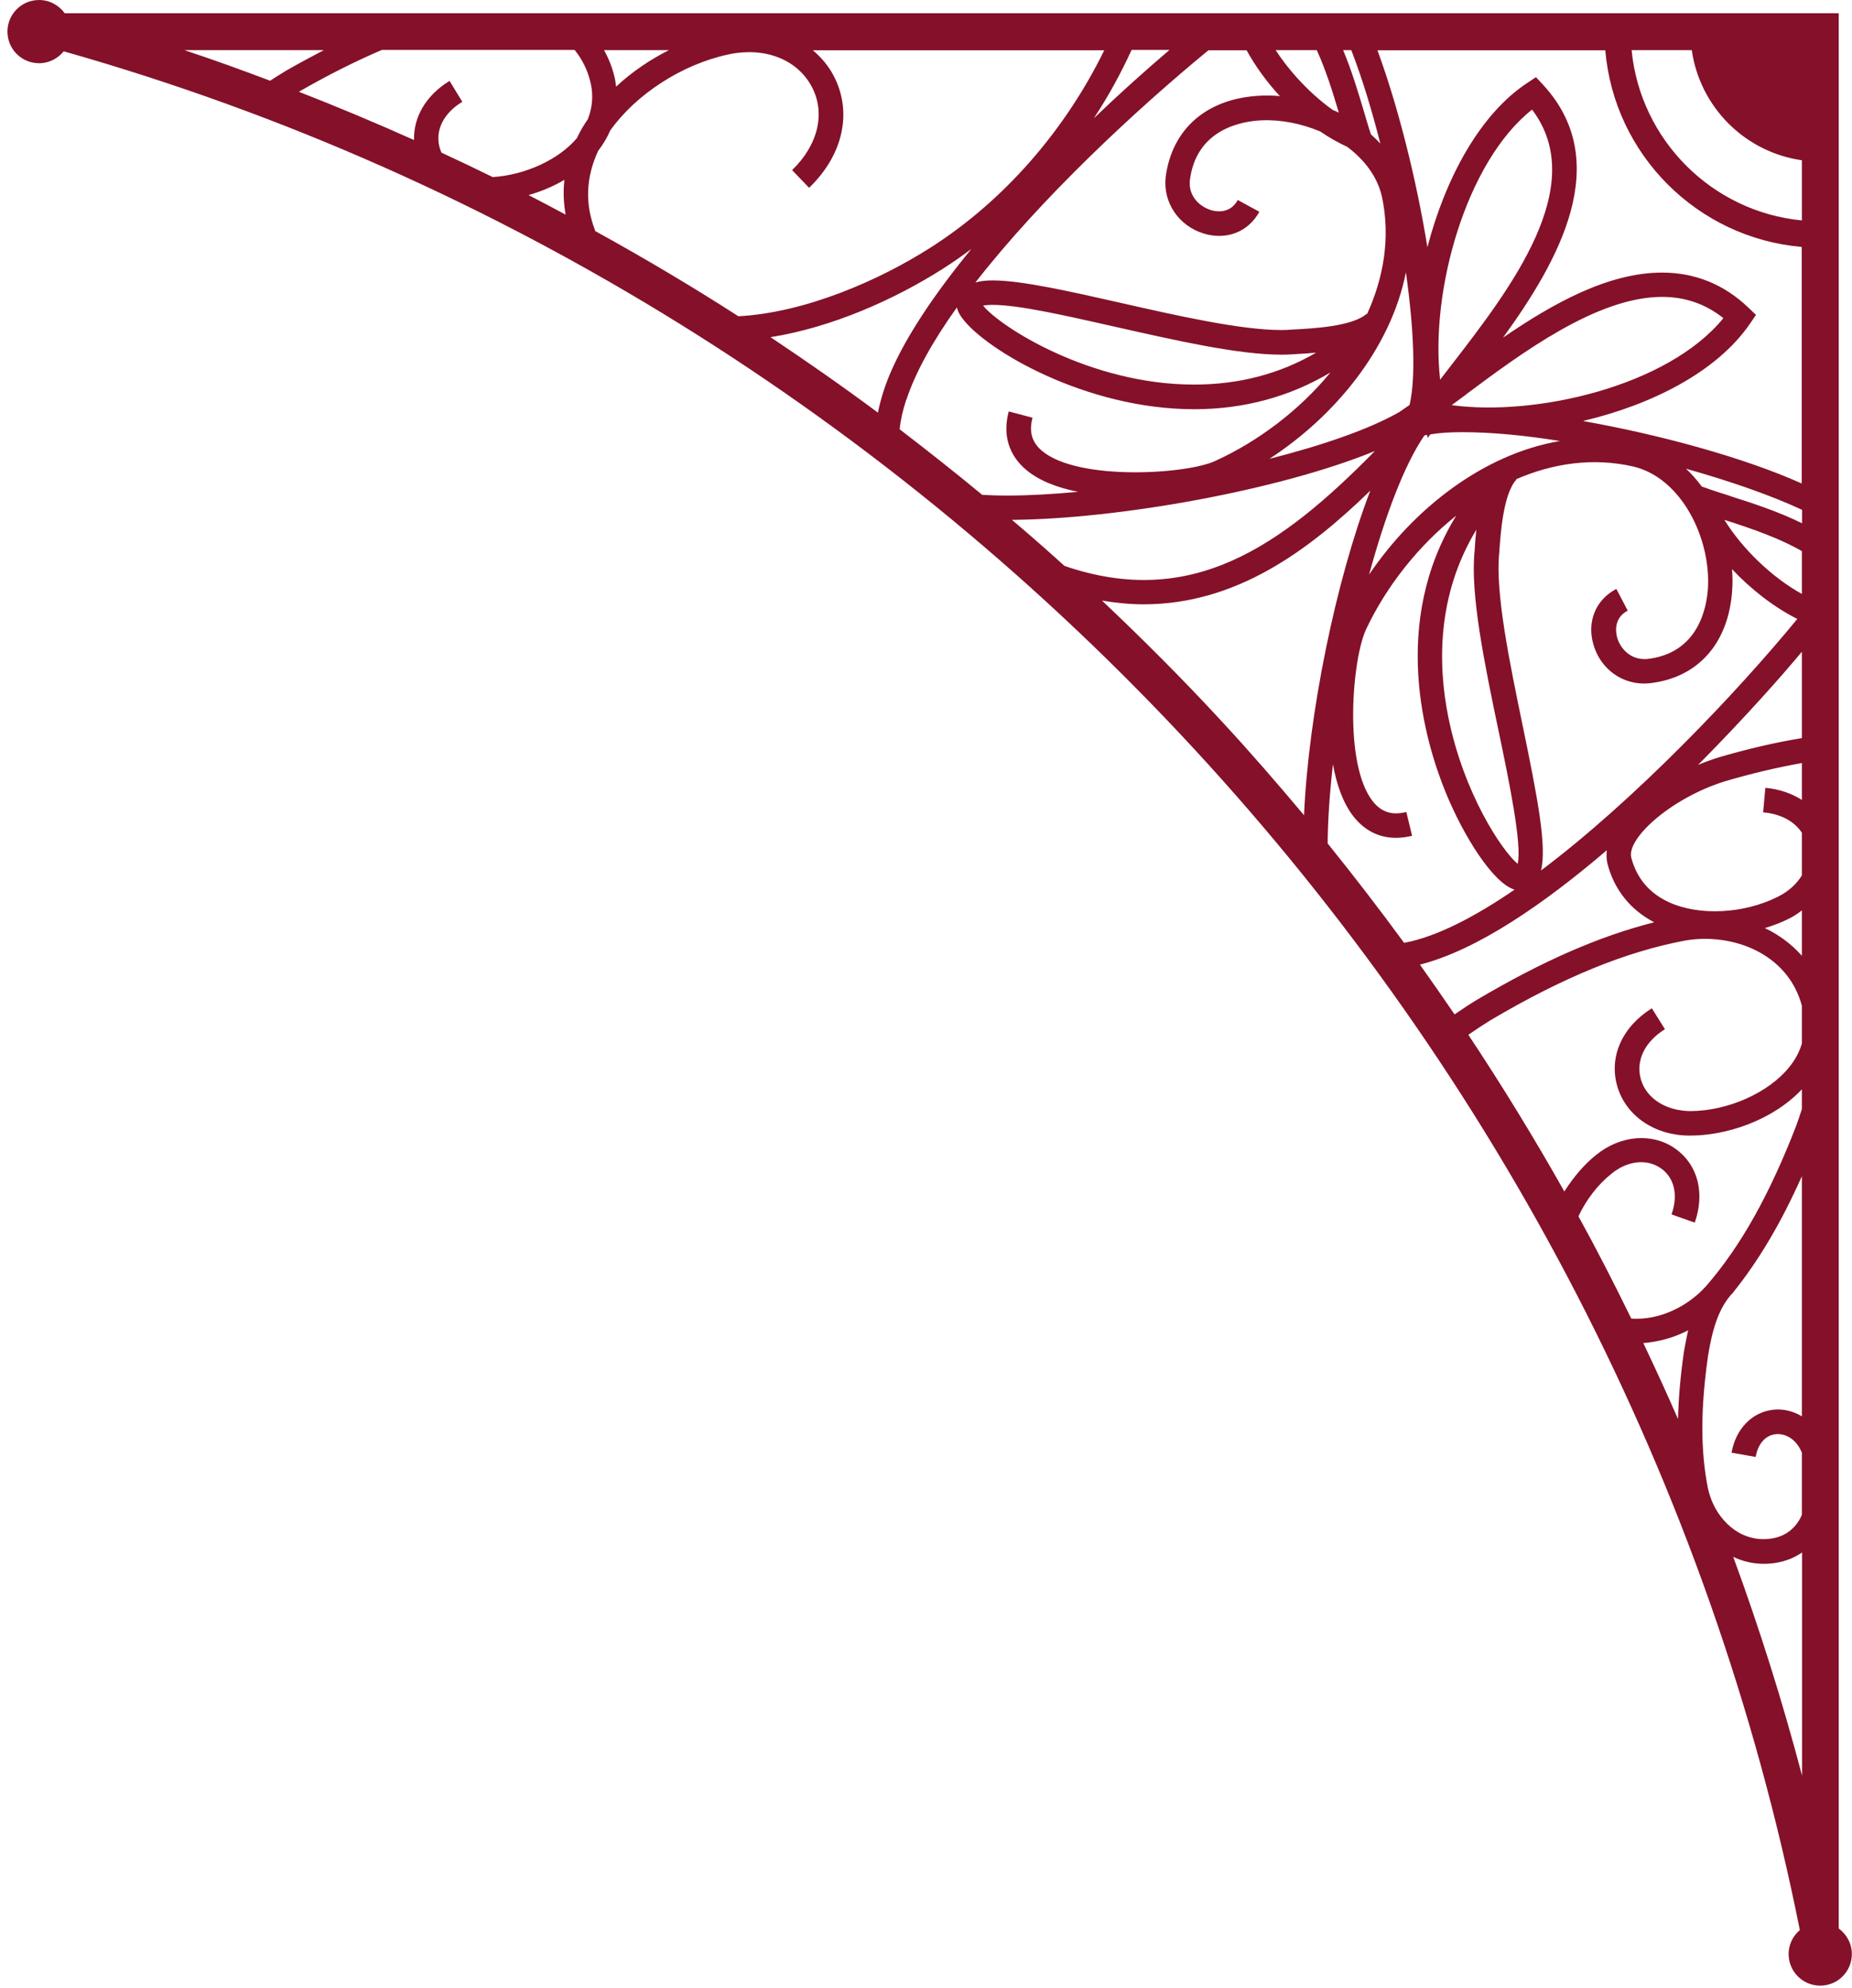 <svg width="109" height="117" viewBox="0 0 109 117" fill="none" xmlns="http://www.w3.org/2000/svg">
<path d="M108.219 113.47V0.78H3.81C3.47 0.31 2.92 0 2.3 0C1.27 0 0.439 0.83 0.439 1.86C0.439 2.89 1.27 3.72 2.3 3.72C2.89 3.72 3.41 3.44 3.75 3.02C55.41 17.66 95.42 60.97 105.93 113.57C105.53 113.91 105.27 114.41 105.27 114.98C105.27 116.01 106.1 116.84 107.13 116.84C108.16 116.84 108.99 116.01 108.99 114.98C108.99 114.36 108.679 113.81 108.209 113.47H108.219ZM100.719 88.24C100.719 88.24 100.719 88.24 100.719 88.23C100.639 88.03 100.58 87.83 100.53 87.62C100.08 85.4 100.08 82.9 100.53 79.76C100.75 78.44 101.09 76.96 102.03 76.03H102.02C103.52 74.16 104.83 71.95 106.05 69.21V83.34C105.55 83.04 104.97 82.89 104.38 82.95C103.13 83.08 102.16 84.07 101.91 85.48L103.329 85.73C103.469 84.95 103.91 84.45 104.52 84.39C105 84.34 105.69 84.6 106.05 85.48V89.12C106.02 89.2 105.989 89.28 105.949 89.35C105.589 90 105.049 90.39 104.329 90.52C102.609 90.82 101.269 89.65 100.719 88.24ZM99.74 71.96C100.36 70.2 99.93 68.53 98.6 67.59C97.26 66.64 95.389 66.79 93.95 67.95C93.279 68.48 92.62 69.24 92.07 70.11C90.299 66.97 88.42 63.9 86.42 60.89C86.85 60.59 87.279 60.31 87.71 60.04C92.029 57.49 95.689 56 99.2 55.34C101.949 54.88 105.22 56.08 106.05 59.18V61.41C105.9 61.9 105.66 62.36 105.3 62.8C104.08 64.31 101.689 65.37 99.49 65.38C98.09 65.37 96.919 64.67 96.579 63.53C96.26 62.43 96.779 61.32 97.99 60.56L97.219 59.33C95.46 60.43 94.68 62.2 95.189 63.93C95.7 65.67 97.4 66.82 99.43 66.82H99.499C101.56 66.82 104.29 65.96 106.05 64.1V65.26C105.95 65.58 105.839 65.9 105.729 66.21C104.139 70.32 102.45 73.33 100.41 75.68C99.32 76.89 97.659 77.7 96.01 77.59C95.019 75.56 93.99 73.55 92.9 71.57C93.35 70.61 94.029 69.71 94.85 69.06C95.79 68.29 96.939 68.17 97.76 68.75C98.549 69.31 98.779 70.32 98.379 71.46L99.74 71.94V71.96ZM78.139 49.63C78.15 48.24 78.26 46.66 78.45 44.97C78.669 46.19 79.06 47.29 79.68 48.07C80.33 48.88 81.169 49.3 82.159 49.3C82.469 49.3 82.779 49.26 83.109 49.18L82.769 47.78C81.93 47.99 81.31 47.79 80.81 47.17C79.04 44.96 79.59 38.65 80.43 36.97C81.6 34.51 83.46 32.13 85.71 30.34C81.809 36.67 83.859 43.62 85.079 46.61C86.139 49.21 87.87 51.96 89.139 52.35C86.76 53.98 84.519 55.13 82.639 55.48C81.189 53.5 79.689 51.55 78.139 49.63ZM59.569 30.59C65.809 30.54 75.29 28.85 80.92 26.54C75.38 32.17 70.129 35.86 62.65 33.3C61.639 32.38 60.609 31.48 59.569 30.6V30.59ZM35.029 13.57C34.419 12.01 34.48 10.43 35.209 8.87C35.499 8.49 35.74 8.09 35.92 7.67C37.43 5.56 40.109 3.8 42.84 3.21C44.969 2.74 46.9 3.47 47.77 5.09C48.599 6.64 48.16 8.52 46.62 10.01L47.62 11.05C49.65 9.1 50.19 6.55 49.04 4.41C48.73 3.84 48.319 3.36 47.84 2.96H64.99C62.669 7.7 59.069 11.84 54.719 14.6C51.7 16.52 47.37 18.4 43.459 18.61C40.709 16.84 37.889 15.17 35.02 13.59L35.029 13.57ZM25.989 8.99C25.95 8.9 25.91 8.81 25.88 8.71C25.59 7.69 26.09 6.67 27.209 5.99L26.459 4.76C25.07 5.61 24.329 6.89 24.369 8.24C22.14 7.24 19.869 6.29 17.59 5.4C19.329 4.4 20.93 3.6 22.47 2.94H33.819C34.27 3.49 34.609 4.16 34.779 4.96C34.929 5.69 34.849 6.37 34.599 7.01C34.38 7.33 34.179 7.66 34.01 8.01C33.989 8.04 33.98 8.08 33.969 8.11C32.9 9.39 30.91 10.3 29 10.42C28 9.93 27 9.45 26 8.99H25.989ZM33.219 10.58C33.139 11.26 33.17 11.95 33.29 12.63C32.569 12.24 31.84 11.86 31.11 11.48C31.829 11.27 32.55 10.98 33.219 10.58ZM35.54 2.95H39.37C38.279 3.5 37.2 4.22 36.26 5.1C36.239 4.96 36.23 4.82 36.2 4.68C36.069 4.04 35.84 3.47 35.55 2.95H35.54ZM78.8 6.63C78.68 6.57 78.559 6.52 78.439 6.47C77.18 5.57 75.969 4.31 75.079 2.95H77.499C78.04 4.13 78.45 5.46 78.8 6.64V6.63ZM75.359 5.66C74.969 5.62 74.579 5.61 74.2 5.63C71.049 5.77 68.96 7.57 68.6 10.46C68.46 11.94 69.379 13.29 70.84 13.74C72.18 14.15 73.469 13.65 74.12 12.46L72.85 11.77C72.379 12.63 71.51 12.44 71.26 12.36C70.59 12.15 69.939 11.53 70.029 10.62C70.4 7.58 73.109 7.13 74.249 7.08C75.379 7.03 76.6 7.27 77.71 7.74C78.23 8.1 78.77 8.4 79.29 8.64C80.309 9.4 81.079 10.41 81.34 11.6C81.84 13.98 81.439 16.33 80.46 18.48L80.439 18.46C79.609 19.21 77.26 19.33 76.1 19.39C75.889 19.41 75.659 19.42 75.409 19.42C73.01 19.42 69.26 18.57 65.95 17.82C62.95 17.14 60.11 16.5 58.42 16.5C58.03 16.5 57.69 16.54 57.41 16.62C61.27 11.66 66.859 6.46 71.12 2.96H73.37C73.9 3.92 74.57 4.84 75.34 5.67L75.359 5.66ZM79.06 2.95H79.529C80.15 4.54 80.73 6.44 81.24 8.45C81.07 8.26 80.879 8.08 80.689 7.91C80.54 7.48 80.4 6.98 80.24 6.44C79.919 5.38 79.55 4.14 79.05 2.95H79.06ZM82.749 16.05C83.21 19.33 83.34 22.22 82.96 23.83L82.35 24.25C80.559 25.27 77.82 26.21 74.71 27C78.57 24.49 81.85 20.51 82.74 16.05H82.749ZM77.48 20.74C75.329 22 72.919 22.63 70.279 22.63C64.169 22.63 58.859 19.23 57.859 17.98C57.98 17.96 58.16 17.94 58.43 17.94C59.96 17.94 62.719 18.57 65.639 19.23C69.189 20.03 72.86 20.87 75.42 20.87C75.71 20.87 75.98 20.86 76.2 20.84C76.62 20.82 77.04 20.79 77.469 20.75L77.48 20.74ZM64.389 6.94C65.23 5.67 65.96 4.33 66.6 2.94H68.829C67.409 4.15 65.9 5.5 64.4 6.94H64.389ZM55.499 15.81C56.069 15.45 56.62 15.06 57.17 14.65C55.07 17.21 53.359 19.72 52.41 21.93C52.05 22.77 51.82 23.54 51.67 24.28C49.6 22.74 47.489 21.27 45.349 19.84C48.959 19.27 52.66 17.62 55.499 15.81ZM53.349 23.51C53.9 21.85 54.95 20 56.319 18.09C56.389 18.39 56.559 18.63 56.639 18.73C58.02 20.6 63.919 24.08 70.279 24.08C73.23 24.08 75.91 23.34 78.3 21.92C76.46 24.16 74.029 25.98 71.529 27.12C69.889 27.9 63.48 28.32 61.34 26.54C60.73 26.03 60.55 25.41 60.77 24.58L59.37 24.21C58.999 25.59 59.37 26.79 60.41 27.66C61.169 28.29 62.239 28.7 63.45 28.94C61.95 29.08 60.52 29.16 59.26 29.16C58.719 29.16 58.25 29.14 57.81 29.12C56.22 27.8 54.59 26.52 52.95 25.26C52.999 24.73 53.13 24.15 53.34 23.51H53.349ZM83.84 25.62C83.84 25.62 83.939 25.6 83.99 25.59L84.029 25.77L84.18 25.56C84.7 25.47 85.32 25.43 86.07 25.43C87.79 25.43 89.76 25.62 91.81 25.95C87.28 26.72 83.18 29.96 80.579 33.81C81.519 30.36 82.65 27.35 83.829 25.63L83.84 25.62ZM85.4 21.51C85.18 21.79 84.969 22.07 84.76 22.34C84.159 17.12 86.29 9.51 90.17 6.45C93.58 10.94 88.87 17.02 85.4 21.51ZM86.269 23.22C89.529 20.79 93.99 17.47 97.82 17.47C99.18 17.47 100.37 17.88 101.43 18.72C98.16 22.74 90.359 24.51 85.439 23.84C85.709 23.64 85.99 23.43 86.279 23.22H86.269ZM95.12 34.66C93.919 35.29 93.389 36.57 93.779 37.92C94.2 39.39 95.529 40.34 97.04 40.21C99.919 39.91 101.749 37.86 101.949 34.71C101.979 34.31 101.969 33.9 101.939 33.49C103.049 34.67 104.39 35.72 105.78 36.42C102.26 40.71 96.279 47.02 90.7 51.22C91.04 49.78 90.51 47.02 89.62 42.71C88.859 39.03 87.99 34.86 88.24 32.51C88.309 31.47 88.469 29.05 89.249 28.22L89.23 28.2C91.4 27.26 93.749 26.91 96.12 27.45C98.98 28.12 100.7 31.7 100.52 34.62C100.45 35.76 99.95 38.46 96.92 38.78C95.99 38.84 95.38 38.2 95.18 37.52C95.11 37.26 94.93 36.39 95.8 35.93L95.129 34.65L95.12 34.66ZM88.2 43.01C88.799 45.88 89.6 49.74 89.32 50.83C88.409 50.07 86.15 46.71 85.24 42.19C84.629 39.15 84.549 35.04 86.889 31.17C86.84 31.63 86.809 32.05 86.79 32.4C86.52 34.94 87.37 39.05 88.2 43.02V43.01ZM94.57 50.03C94.54 50.3 94.549 50.57 94.609 50.83C95.01 52.36 95.96 53.54 97.359 54.27C94.15 55.08 90.799 56.54 86.96 58.81C86.51 59.08 86.059 59.38 85.609 59.69C84.939 58.71 84.26 57.73 83.57 56.76C86.96 55.9 90.919 53.15 94.57 50.03ZM99.359 78.28C99.26 78.7 99.18 79.13 99.109 79.54C98.9 80.97 98.79 82.28 98.76 83.5C98.109 82 97.419 80.51 96.719 79.03C97.629 78.96 98.54 78.7 99.359 78.28ZM103.87 54.61C104.37 54.46 104.85 54.28 105.26 54.07C105.55 53.93 105.81 53.76 106.05 53.57V56.24C105.44 55.55 104.69 55 103.87 54.61ZM106.05 47.07C105.45 46.69 104.73 46.43 103.9 46.36L103.77 47.8C104.81 47.89 105.61 48.33 106.05 49V51.51C105.74 52.02 105.249 52.47 104.609 52.78C102.629 53.77 100.02 53.9 98.249 53.1C97.079 52.57 96.329 51.68 96.01 50.47C95.719 49.34 98.35 46.96 101.53 45.97C103.14 45.5 104.63 45.15 106.05 44.9V47.07ZM101.109 44.58C100.729 44.7 100.339 44.84 99.939 45.01C102.909 42.02 105.119 39.46 105.689 38.78C105.819 38.63 105.93 38.49 106.05 38.35V43.43C104.49 43.69 102.869 44.06 101.109 44.58ZM106.05 34.95C104.25 33.95 102.53 32.27 101.49 30.59C103.189 31.13 104.79 31.7 106.05 32.43V34.96V34.95ZM101.819 29.18C101.279 29.01 100.769 28.85 100.339 28.69L100.16 28.63C99.879 28.25 99.57 27.9 99.23 27.58C101.899 28.33 104.31 29.18 106.06 30V30.79C104.66 30.1 103.119 29.6 101.829 29.19L101.819 29.18ZM93.21 24.76C97.189 23.82 101.05 21.89 103 19.04L103.349 18.53L102.91 18.11C101.47 16.73 99.76 16.04 97.82 16.04C94.659 16.04 91.4 17.85 88.46 19.87C91.779 15.3 94.99 9.52 90.82 4.99L90.4 4.54L89.889 4.88C87.09 6.72 85.059 10.52 84.01 14.55C83.359 10.52 82.269 6.21 81.07 2.96H94.48C94.999 9.1 99.9 14 106.04 14.53V28.45C102.61 26.91 97.65 25.57 93.2 24.78L93.21 24.76ZM96.029 2.95H99.57C100.049 6.3 102.69 8.95 106.05 9.43V12.97C100.76 12.46 96.54 8.24 96.029 2.95ZM19.06 2.95C18.33 3.33 17.59 3.73 16.82 4.17C16.52 4.35 16.209 4.55 15.899 4.75C14.229 4.12 12.55 3.51 10.85 2.95H19.05H19.06ZM64.859 35.34C65.7 35.48 66.52 35.56 67.31 35.56C72.75 35.56 77.019 32.4 80.65 28.87C78.62 34.16 77.01 42.03 76.749 47.97C75.18 46.1 73.579 44.25 71.909 42.45C69.639 39.99 67.279 37.63 64.859 35.34ZM102.01 91.61C102.56 91.87 103.16 92.02 103.81 92.02C104.06 92.02 104.329 92 104.589 91.95C105.139 91.85 105.63 91.65 106.06 91.35V104.48C104.91 100.12 103.56 95.83 102.01 91.61Z" fill="#841129"/>
</svg>
